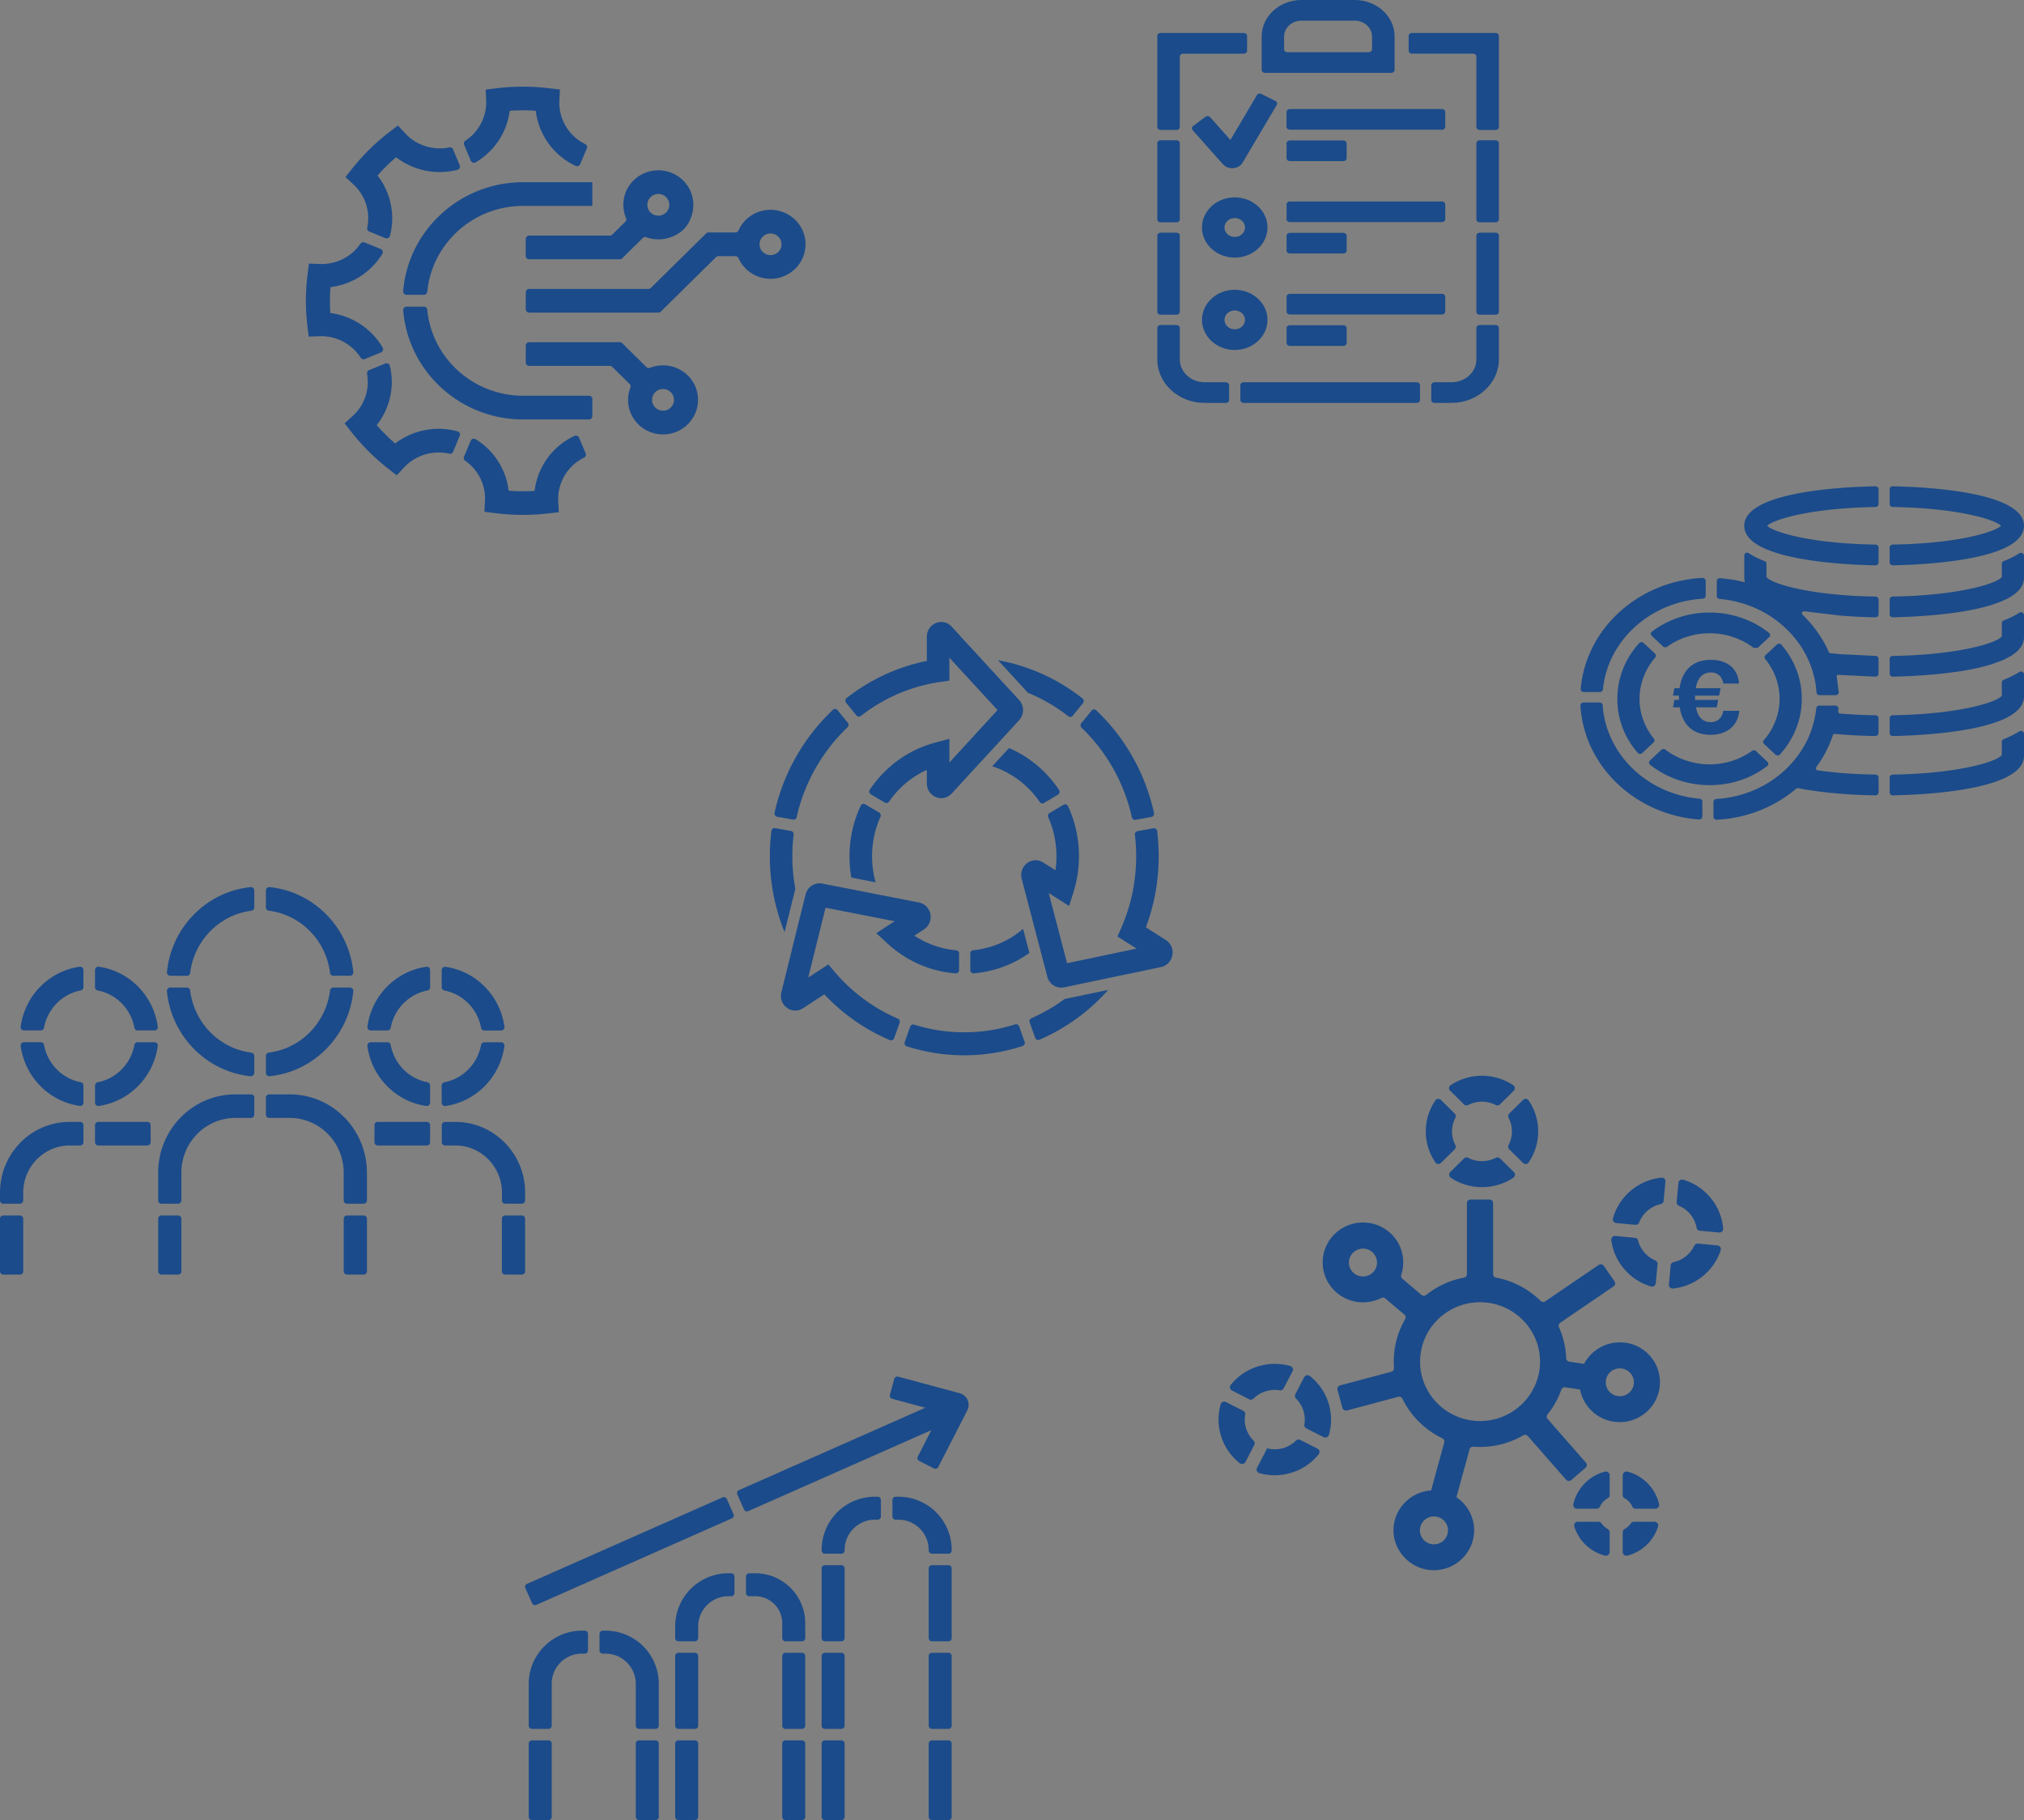 <svg xmlns="http://www.w3.org/2000/svg" width="397" height="357" fill="none" xmlns:v="https://vecta.io/nano"><rect width="100%" height="100%" fill="#808080" stroke="none"/><style><![CDATA[.B{fill:#fff}.C{fill:#1b4b8a}]]></style><g clip-path="url(#A)" class="C"><use href="#H"/><path d="M115.334 320.477v3.242c0 .345-.286.631-.631.631h-.571a5.91 5.91 0 0 0-5.916 5.907v8.226c0 .345-.285.631-.631.631h-3.247c-.346 0-.631-.286-.631-.631v-8.219c0-5.727 4.697-10.418 10.432-10.418h.564c.345 0 .631.285.631.631zm13.882 9.787v8.219c0 .345-.285.631-.631.631h-3.247c-.346 0-.631-.286-.631-.631v-8.219c0-3.25-2.669-5.914-5.923-5.914h-.564c-.346 0-.631-.286-.631-.631v-3.242c0-.346.285-.631.631-.631h.564c5.757 0 10.432 4.661 10.432 10.418zm-.631 11.101h-3.247a.63.63 0 0 0-.631.631v14.374a.63.63 0 0 0 .631.63h3.247a.63.63 0 0 0 .632-.63v-14.374a.63.63 0 0 0-.632-.631z"/><use href="#I"/><use href="#J"/><path d="M142.866 308.587h.564c.345 0 .631.286.631.631v3.242c0 .346-.286.631-.631.631h-.564c-3.255 0-5.923 2.664-5.923 5.914v2.297c0 .346-.286.631-.631.631h-3.247c-.346 0-.632-.285-.632-.631v-2.297a10.43 10.43 0 0 1 10.433-10.418zm15.077 9.788v2.927c0 .346-.285.631-.631.631h-3.247c-.346 0-.631-.285-.631-.631v-2.927c0-2.912-2.375-5.284-5.284-5.284h-1.203c-.345 0-.631-.285-.631-.631v-3.242c0-.345.286-.631.631-.631h1.203c5.397 0 9.793 4.391 9.793 9.788z"/><use href="#K"/><path d="M157.312 341.365h-3.247a.63.63 0 0 0-.631.631v14.374a.63.63 0 0 0 .631.63h3.247a.63.63 0 0 0 .631-.63v-14.374a.63.63 0 0 0-.631-.631zm7.727-17.18h-3.247a.63.63 0 0 0-.632.63v13.668a.63.63 0 0 0 .632.631h3.247a.63.63 0 0 0 .631-.631v-13.668a.63.63 0 0 0-.631-.63zm0 17.18h-3.247a.63.63 0 0 0-.632.631v14.374a.63.63 0 0 0 .632.63h3.247a.63.63 0 0 0 .631-.63v-14.374a.63.63 0 0 0-.631-.631zm0-34.361h-3.247a.63.63 0 0 0-.632.63v13.668a.63.63 0 0 0 .632.631h3.247a.63.63 0 0 0 .631-.631v-13.668a.63.63 0 0 0-.631-.63zm6.554-13.428h.564c.345 0 .631.285.631.63v3.243c0 .345-.286.63-.631.63h-.564c-3.255 0-5.923 2.665-5.923 5.915v.127c0 .346-.285.631-.631.631h-3.247c-.346 0-.632-.285-.632-.631v-.127a10.43 10.43 0 0 1 10.433-10.418zm15.077 10.41v.135c0 .346-.285.631-.631.631h-3.247c-.346 0-.631-.285-.631-.631v-.127c0-3.25-2.669-5.915-5.923-5.915h-.564c-.346 0-.631-.285-.631-.63v-3.243c0-.345.285-.63.631-.63h.571a10.42 10.42 0 0 1 10.425 10.41zm-.631 3.018h-3.247a.63.63 0 0 0-.631.63v13.668a.63.63 0 0 0 .631.631h3.247a.63.63 0 0 0 .631-.631v-13.668a.63.63 0 0 0-.631-.63zm0 17.181h-3.247a.63.63 0 0 0-.631.63v13.668a.63.63 0 0 0 .631.631h3.247a.63.63 0 0 0 .631-.631v-13.668a.63.63 0 0 0-.631-.63zm0 17.18h-3.247a.63.63 0 0 0-.631.631v14.374a.63.63 0 0 0 .631.63h3.247a.63.63 0 0 0 .631-.63v-14.374a.63.63 0 0 0-.631-.631zm3.758-66.756c-.293-.661-.857-1.141-1.556-1.336l-12.056-3.25c-.346-.09-.699.112-.789.45l-.842 3.107c-.09.346.113.698.451.788l6.487 1.749-36.552 16.168a.63.63 0 0 0-.323.833l1.315 2.957a.63.63 0 0 0 .835.323l35.912-15.882-2.653 5.179c-.165.315-.038.705.278.863l2.871 1.464a.64.64 0 0 0 .865-.278l5.689-11.101c.331-.638.346-1.381.06-2.042l.008.008zm-48.073 19.095l-38.354 16.965a.63.63 0 0 0-.321.832l1.315 2.964a.63.63 0 0 0 .833.321l38.354-16.964a.63.63 0 0 0 .321-.832l-1.315-2.965a.63.63 0 0 0-.833-.321z"/></g><g clip-path="url(#B)" class="C"><path d="M83.138 60.15h-3.375c-.392 0-.706.333-.675.712.965 11.968 11.138 21.412 23.515 21.412h12.912a.67.67 0 0 0 .675-.666v-3.321a.67.67 0 0 0-.675-.666h-12.912c-9.811 0-17.895-7.424-18.797-16.876a.67.67 0 0 0-.667-.612v.016zm19.457-24.408c-12.362 0-22.534 9.429-23.515 21.374-.031.387.282.712.675.712h3.383c.345 0 .628-.263.667-.604.918-9.437 8.995-16.837 18.79-16.837h13.587v-4.645h-13.587zm-30.162 9.676l3.147 1.285c.369.155.801-.046.903-.426 1.091-4.095.18-8.5-2.433-11.852a36.77 36.77 0 0 1 3.642-3.584 14.08 14.08 0 0 0 12.04 2.469.66.66 0 0 0 .439-.89l-1.303-3.112c-.126-.302-.447-.457-.769-.387-3.1.627-6.389-.372-8.587-2.725l-1.475-1.579-1.711 1.316c-2.692 2.075-5.125 4.475-7.237 7.122l-1.334 1.672 1.578 1.455c2.362 2.175 3.352 5.419 2.7 8.469-.071.317.086.642.392.766h.008zm18.609-17.015l1.303 3.112c.157.364.604.526.95.325 3.681-2.16 6.161-5.914 6.679-10.11 1.703-.116 3.414-.116 5.117 0 .542 4.653 3.477 8.771 7.818 10.807.345.163.753-.008.902-.356l1.295-3.081c.134-.325-.015-.689-.337-.844-3.226-1.587-5.227-4.939-5.047-8.531l.11-2.16-2.182-.263a43.46 43.46 0 0 0-10.227 0l-2.158.263.094 2.144c.133 3.174-1.452 6.154-4.058 7.881-.275.178-.392.519-.267.813h.008zM71.577 70.414l3.147-1.285c.369-.147.534-.588.337-.929-2.143-3.716-5.981-6.239-10.266-6.797-.11-1.688-.102-3.391.024-5.078 4.215-.519 7.998-2.949 10.18-6.541.204-.341.047-.79-.33-.944l-3.155-1.285a.69.69 0 0 0-.824.255c-1.742 2.547-4.741 4.095-7.935 3.971l-2.158-.077-.267 2.121c-.424 3.344-.44 6.727-.039 10.071l.251 2.121 2.158-.07c3.281-.116 6.326 1.541 8.037 4.204.181.279.526.403.832.279l.008-.016zm18.186 14.198a14.08 14.08 0 0 0-12.26 2.377 38.38 38.38 0 0 1-3.611-3.6c2.606-3.282 3.563-7.594 2.574-11.643-.094-.387-.534-.596-.91-.441l-3.155 1.293a.67.67 0 0 0-.4.743 9 9 0 0 1-2.818 8.252l-1.593 1.44 1.327 1.688a42.31 42.31 0 0 0 7.189 7.176l1.703 1.332 1.483-1.579c2.253-2.4 5.643-3.383 8.799-2.663.33.077.659-.077.785-.387l1.303-3.104c.149-.364-.039-.79-.424-.89l.008.008zm15.109 11.674c-1.704.101-3.407.093-5.11-.039-.471-4.165-2.873-7.896-6.475-10.102a.68.68 0 0 0-.965.317l-1.311 3.12c-.126.294-.016.619.251.805 2.527 1.757 4.026 4.707 3.862 7.842l-.11 2.152 2.166.271a43.75 43.75 0 0 0 5.415.34 43.65 43.65 0 0 0 4.82-.271l2.189-.247-.11-2.176c-.18-3.592 1.829-6.936 5.047-8.523.322-.155.471-.519.338-.844l-1.295-3.081a.68.68 0 0 0-.903-.356c-4.332 2.028-7.268 6.139-7.817 10.776l.008.016zm45.946-55.125c-2.668.116-4.936 1.742-5.965 4.033-.11.24-.337.403-.604.403h-5.29c-.173 0-.345.07-.463.194L127.657 56.48a.66.66 0 0 1-.463.194h-23.39a.67.67 0 0 0-.675.666v3.313a.67.67 0 0 0 .675.666h25.344c.173 0 .345-.07.463-.194l10.839-10.691a.66.66 0 0 1 .463-.193h3.336c.267 0 .494.163.604.403 1.068 2.377 3.477 4.041 6.279 4.041 3.862 0 6.986-3.151 6.868-6.975s-3.414-6.719-7.182-6.549zm.762 8.833c-1.531.302-2.857-1.006-2.551-2.516.173-.828.863-1.502 1.711-1.649 1.507-.263 2.802 1.014 2.519 2.493-.157.828-.839 1.502-1.671 1.672h-.008zm-23.664-16.482c-2.528.434-4.647 2.291-5.361 4.722a6.8 6.8 0 0 0 .235 4.536.66.66 0 0 1-.133.72l-2.567 2.531c-.125.124-.29.194-.463.194h-15.831a.67.67 0 0 0-.675.666v3.313a.67.67 0 0 0 .675.666h17.786c.172 0 .345-.07.463-.194l4.042-3.987c.188-.186.455-.232.706-.139 1.821.658 4.011.565 6.075-.612 1.091-.627 1.947-1.595 2.457-2.733 2.417-5.38-2.072-10.598-7.409-9.684zm.51 8.678c-.62-.201-1.13-.697-1.334-1.316-.526-1.602.839-3.081 2.456-2.787.848.155 1.539.836 1.696 1.672.298 1.595-1.201 2.949-2.826 2.423l.008.008zm2.449 29.517c-1.193-.139-2.331.031-3.36.426-.251.101-.533.054-.722-.139l-4.74-4.676a.66.66 0 0 0-.463-.194h-17.786a.67.67 0 0 0-.675.666v3.313a.67.67 0 0 0 .675.666h15.831c.173 0 .346.07.463.194l3.407 3.36c.188.186.235.464.141.712-.385.983-.534 2.082-.4 3.236.353 2.895 2.629 5.303 5.541 5.821 4.756.852 8.853-3.189 8.021-7.873-.51-2.895-2.967-5.171-5.933-5.512zm-.824 8.848a2.14 2.14 0 0 1-2.12-2.493c.142-.852.84-1.564 1.704-1.719 1.365-.255 2.566.782 2.566 2.082 0 1.177-.965 2.129-2.15 2.129z"/></g><g clip-path="url(#C)"><g class="C"><path d="M195.643 145.889l-3.495 3.804h.007l3.502-3.804h-.014zm2.266.843l-3.282 3.571c3.833 1.243 7.085 3.737 9.314 7.006.184.271.537.362.824.196l2.759-1.635c.309-.18.412-.602.214-.911-2.406-3.624-5.805-6.502-9.822-8.234l-.007.007zm-2.266-.843l-3.495 3.804h.007l3.502-3.804h-.014zm2.266.843l-3.282 3.571c3.833 1.243 7.085 3.737 9.314 7.006.184.271.537.362.824.196l2.759-1.635c.309-.18.412-.602.214-.911-2.406-3.624-5.805-6.502-9.822-8.234l-.007.007zm-2.149-17.229l5.864 6.381a33.38 33.38 0 0 1 7.916 4.603.61.61 0 0 0 .853-.09l2.031-2.486c.228-.279.184-.701-.096-.92-4.76-3.751-10.403-6.38-16.582-7.488h.014zm-3.45-.459h-.008l7.593 8.249-2.612-2.848-4.973-5.401zm3.333 16.845l-3.495 3.804h.007l3.502-3.804h-.014zm18.48-6.517l-2.037 2.486c-.214.256-.184.64.051.874 4.856 4.648 8.358 10.743 9.881 17.583.073.332.382.55.706.49l3.119-.565c.353-.061.581-.415.508-.769-1.707-7.857-5.739-14.848-11.33-20.152a.62.62 0 0 0-.905.061l.007-.008zm-16.214 7.36l-3.282 3.571c3.833 1.243 7.085 3.737 9.314 7.006.184.271.537.362.824.196l2.759-1.635c.309-.18.412-.602.214-.911-2.406-3.624-5.805-6.502-9.822-8.234l-.007.007zm-2.266-.843l-3.495 3.804h.007l3.502-3.804h-.014zm2.266.843l-3.282 3.571c3.833 1.243 7.085 3.737 9.314 7.006.184.271.537.362.824.196l2.759-1.635c.309-.18.412-.602.214-.911-2.406-3.624-5.805-6.502-9.822-8.234l-.007.007zm32.047 40.606c-.206 1.175-1.067 2.086-2.207 2.335l-6.622 1.394-1.5.309h-.008l-7.188 1.514-3.752.783c-.176.03-.338.045-.507.045h-.081a3.46 3.46 0 0 1-.405-.045l-.125-.022a2.44 2.44 0 0 1-.456-.136l-.258-.12c-.265-.144-.507-.324-.713-.55-.317-.339-.559-.746-.692-1.221l-1.626-6.222-1.309-4.995-2.104-8.031c-.302-1.145.103-2.35 1.044-3.066a2.74 2.74 0 0 1 3.171-.136l2.406 1.515a18.91 18.91 0 0 0 .199-2.735c0-2.727-.574-5.326-1.612-7.661-.132-.302-.029-.656.25-.814l2.752-1.635c.316-.188.721-.06.875.271 1.384 2.991 2.149 6.328 2.149 9.839 0 2.388-.361 4.746-1.067 6.999l-.868 2.742-3.995-2.524.235.912 3.363 12.844 13.632-2.863-3.745-2.373.788-1.8c1.905-4.392 2.876-9.078 2.876-13.937 0-1.431-.081-2.84-.25-4.219a.63.63 0 0 1 .508-.708l3.126-.565a.63.63 0 0 1 .729.55 40.73 40.73 0 0 1 .301 4.942c0 4.829-.846 9.507-2.516 13.944l3.914 2.479c.994.633 1.494 1.793 1.295 2.961h-.007z"/><path d="M200.675 182.192a17.64 17.64 0 0 1-9.785 4.189c-.324.03-.567.301-.567.625v3.262c0 .369.309.671.67.641 3.958-.324 7.71-1.71 10.918-4.001l-1.236-4.716zm11.925 12.965l-3.774.792h-.014c-2.024 1.506-4.216 2.764-6.511 3.774-.302.135-.457.482-.339.798l1.082 3.044c.125.339.5.52.831.376a38.19 38.19 0 0 0 13.493-9.778l-4.76.994h-.008zm-11.925-12.965a17.64 17.64 0 0 1-9.785 4.189c-.324.03-.567.301-.567.625v3.262c0 .369.309.671.67.641 3.958-.324 7.71-1.71 10.918-4.001l-1.236-4.716zm-.787 19.113c-.111-.317-.449-.482-.766-.384-3.2 1.024-6.562 1.559-9.983 1.559s-6.673-.52-9.837-1.507c-.316-.098-.647.068-.765.385l-1.081 3.043a.64.64 0 0 0 .397.829c3.62 1.152 7.423 1.763 11.286 1.763a37.07 37.07 0 0 0 11.44-1.824c.338-.113.515-.489.397-.828l-1.081-3.044-.007.008zm2.611-20.898h-.007l1.302 5.002-1.295-5.002zm-47.085-12.453a35.27 35.27 0 0 1 .258-4.249.63.63 0 0 0-.508-.708l-3.119-.565c-.353-.06-.685.181-.729.543a39.72 39.72 0 0 0-.316 4.972 39.73 39.73 0 0 0 2.891 14.893l2.112-8.512a34.89 34.89 0 0 1-.589-6.381v.007zm3.12 23.776h.007l3.384-13.688-3.391 13.688zm-1.384-12.852l-1.787 7.202.014.015 1.781-7.187s-.008-.023-.008-.03zm15.311-19.489l-2.752-1.628a.62.62 0 0 0-.876.272 23.46 23.46 0 0 0-2.199 9.921c0 1.416.117 2.81.36 4.174l4.753.934c-.464-1.65-.699-3.353-.699-5.108 0-2.742.589-5.371 1.655-7.744.133-.302.03-.656-.25-.821h.008zm24.822-24.944l-4.973-5.401h-.008l7.593 8.249-2.612-2.848zm-8.858-9.627h-.007l3.884 4.226-3.877-4.226zm-25.058 14.419c-5.643 5.326-9.711 12.355-11.44 20.189a.64.64 0 0 0 .508.769l3.119.565c.324.06.633-.158.706-.49 1.538-6.833 5.084-12.95 9.984-17.621.243-.233.272-.61.059-.874l-2.031-2.486a.62.62 0 0 0-.905-.06v.008zm9.086 20.152l-2.751-1.628a.62.62 0 0 0-.876.272 23.46 23.46 0 0 0-2.2 9.921c0 1.416.118 2.81.361 4.174l4.753.934c-.464-1.65-.699-3.353-.699-5.108a18.86 18.86 0 0 1 1.655-7.744c.132-.302.029-.656-.25-.821h.007z"/><path d="M199.895 141.263l-4.252 4.626-3.495 3.804-5.474 5.951c-.802.867-2.015 1.146-3.097.701-1.081-.437-1.78-1.492-1.78-2.689v-2.637c-3.024 1.363-5.562 3.533-7.416 6.223-.184.271-.537.354-.817.188l-2.751-1.627c-.317-.189-.412-.611-.206-.912 2.979-4.445 7.474-7.797 12.845-9.236l2.766-.738v4.64l.464-.497 8.983-9.786-9.447-10.268v4.498l-1.898.278c-5.775.844-11.05 3.202-15.472 6.645a.61.61 0 0 1-.853-.098l-2.038-2.486c-.228-.279-.184-.701.096-.919 4.539-3.564 9.887-6.11 15.744-7.285V124.9c0-1.197.699-2.252 1.78-2.689 1.082-.445 2.303-.166 3.097.708l1.751 1.899h-.007l3.885 4.226 7.592 8.249.029.038c1.001 1.13.986 2.84-.029 3.932zm-28.016 41.773l3.598-2.343-13.552-2.652-3.391 13.689h.007l3.929-2.562 1.243 1.462c3.443 4.03 7.703 7.149 12.404 9.175.309.129.456.483.346.799l-1.082 3.036c-.125.339-.5.512-.824.377-4.804-2.034-9.196-5.078-12.875-8.98l-4.186 2.727a2.74 2.74 0 0 1-3.171-.113c-.941-.701-1.353-1.891-1.059-3.044l2.111-8.512 1.781-7.187.861-3.473c.338-1.432 1.736-2.381 3.193-2.14l6.356 1.243 5.062.995 7.401 1.446.235.045c1.141.234 2.016 1.13 2.23 2.29.22 1.161-.273 2.328-1.244 2.969l-1.905 1.243a17.79 17.79 0 0 0 8.195 2.87c.324.03.574.301.574.633v3.254c0 .369-.309.671-.669.64-4.981-.384-9.689-2.44-13.419-5.906l-2.149-1.989v.008z"/></g><g class="B"><path d="M188.425 124.818l3.877 4.226-3.884-4.219.007-.007z"/><path d="M199.895 137.293l-7.593-8.249h.008l4.973 5.401 2.612 2.848z"/></g></g><g clip-path="url(#D)" class="C"><path d="M34.943 238.413h-3.279c-.352 0-.637.29-.637.647v10.293c0 .357.285.647.637.647h3.279c.352 0 .638-.29.638-.647V239.06c0-.357-.285-.647-.638-.647zm14.937-23.112v3.328c0 .355-.288.647-.638.647h-3.074c-5.844 0-10.588 4.815-10.588 10.748v5.431c0 .354-.288.647-.638.647h-3.279c-.349 0-.637-.293-.637-.647v-5.431c0-8.49 6.778-15.37 15.141-15.37h3.074c.349 0 .638.293.638.647zm22.093 14.723v5.431c0 .354-.288.647-.638.647h-3.279c-.349 0-.638-.293-.638-.647v-5.431c0-5.933-4.744-10.748-10.588-10.748h-4.038c-.349 0-.637-.292-.637-.647v-3.328c0-.354.288-.647.637-.647h4.038c8.364 0 15.141 6.88 15.141 15.37zm-.637 8.389h-3.279c-.352 0-.638.29-.638.647v10.293c0 .357.285.647.638.647h3.279c.352 0 .638-.29.638-.647V239.06c0-.357-.285-.647-.638-.647zm-67.412 0H.63c-.348 0-.63.286-.63.64v10.307c0 .354.282.64.63.64h3.294c.348 0 .63-.286.63-.64v-10.307c0-.354-.282-.64-.63-.64zm9.745-18.359h2.064c.349 0 .63.285.63.64v3.343c0 .355-.281.64-.63.64h-2.064c-5.017 0-9.115 4.168-9.115 9.252v1.533c0 .355-.281.64-.63.64H.63c-.349 0-.63-.285-.63-.64v-1.533c0-7.665 6.117-13.875 13.669-13.875zm15.248 0H19.27c-.348 0-.63.287-.63.64v3.343c0 .354.282.64.63.64h9.647c.348 0 .63-.286.63-.64v-3.343c0-.353-.282-.64-.63-.64zm7.756-26.347h-3.279a.66.66 0 0 0-.653.716c.865 8.791 7.772 15.801 16.424 16.672.38.038.706-.278.706-.663v-3.32c0-.331-.25-.609-.577-.647-6.246-.786-11.21-5.825-11.992-12.173a.65.65 0 0 0-.638-.585h.008zm28.059.585c-.782 6.348-5.746 11.387-11.999 12.173-.326.038-.577.316-.577.647v3.32c0 .385.326.701.706.663 8.667-.878 15.574-7.881 16.439-16.672a.66.66 0 0 0-.653-.716H65.37a.65.65 0 0 0-.637.585zm-31.338-2.896h3.279a.65.65 0 0 0 .637-.586c.782-6.348 5.745-11.386 11.992-12.172.326-.039.577-.316.577-.647v-3.328c0-.386-.326-.702-.706-.663-8.66.878-15.566 7.881-16.424 16.671a.66.66 0 0 0 .653.717l-.008.008zm18.762-16.733v3.32c0 .331.251.609.577.647 6.254.786 11.218 5.824 11.999 12.172a.65.65 0 0 0 .637.586h3.279a.66.66 0 0 0 .653-.717c-.865-8.79-7.772-15.793-16.439-16.671-.379-.039-.706.277-.706.663zM26.359 204.97c-.683 3.69-3.552 6.61-7.187 7.304-.304.061-.531.315-.531.631v3.382c0 .386.334.694.706.64 6.011-.84 10.785-5.678 11.597-11.78.053-.377-.258-.716-.638-.716h-3.332c-.311 0-.569.231-.622.539h.008zm-7.719-14.707v3.382a.64.64 0 0 0 .531.632c3.628.693 6.504 3.606 7.188 7.296.061.308.311.539.622.539h3.332c.379 0 .683-.339.638-.716-.82-6.102-5.586-10.948-11.605-11.78-.372-.054-.706.262-.706.647zm-10.626 14.16H4.683c-.379 0-.683.339-.63.717.827 6.101 5.594 10.947 11.605 11.779.379.054.706-.262.706-.639v-3.382a.64.64 0 0 0-.531-.632c-3.636-.693-6.512-3.606-7.195-7.303-.061-.309-.311-.54-.622-.54zm-3.332-2.311h3.332c.311 0 .569-.231.622-.539.683-3.683 3.552-6.603 7.195-7.296.304-.062.531-.316.531-.632v-3.382c0-.385-.334-.693-.706-.647-6.011.832-10.785 5.67-11.605 11.772-.053.385.258.716.63.716v.008zm79.055 17.942h-9.662c-.344 0-.622.283-.622.632v3.359c0 .349.279.632.622.632h9.662c.344 0 .622-.283.622-.632v-3.359c0-.349-.279-.632-.622-.632zM103 233.922v1.541a.63.63 0 0 1-.622.631h-3.302a.63.63 0 0 1-.622-.631v-1.541c0-5.085-4.099-9.245-9.108-9.245h-2.072a.63.63 0 0 1-.622-.632v-3.351a.63.63 0 0 1 .622-.632h2.072c7.544 0 13.662 6.21 13.662 13.867l-.008-.007zm-.622 4.491h-3.309c-.344 0-.622.283-.622.632v10.323c0 .349.279.632.622.632h3.309c.343 0 .622-.283.622-.632v-10.323c0-.349-.279-.632-.622-.632zm-8.023-33.428c-.683 3.683-3.552 6.595-7.172 7.288-.311.062-.547.324-.547.648v3.359c0 .392.342.708.721.654 6.003-.839 10.762-5.677 11.582-11.764a.65.65 0 0 0-.645-.732h-3.309c-.319 0-.577.239-.638.555l.008-.008zm-7.719-14.699v3.359c0 .324.235.586.547.647 3.62.694 6.489 3.606 7.172 7.281.061.315.319.554.638.554h3.309c.387 0 .698-.346.645-.732-.827-6.093-5.586-10.924-11.582-11.756-.387-.054-.721.262-.721.655l-.008-.008zM72.702 202.12h3.309c.319 0 .577-.239.638-.555.683-3.675 3.552-6.587 7.172-7.28.311-.062.546-.324.546-.648v-3.358c0-.393-.341-.709-.721-.655-6.003.839-10.762 5.67-11.582 11.756a.65.65 0 0 0 .645.732l-.008.008zm3.309 2.311h-3.309c-.387 0-.698.346-.645.732.827 6.094 5.586 10.924 11.582 11.764.387.054.721-.262.721-.655v-3.359c0-.324-.235-.586-.546-.647-3.62-.694-6.489-3.606-7.172-7.288-.061-.316-.319-.555-.638-.555l.008.008z"/></g><g clip-path="url(#E)" class="C"><path d="M284.456 213.948l2.693 2.667c.232.229.583.263.866.11a5.91 5.91 0 0 1 2.668-.637 5.88 5.88 0 0 1 2.667.637c.292.145.635.119.866-.11l2.693-2.667c.309-.306.283-.833-.085-1.079-3.697-2.489-8.603-2.489-12.299 0-.369.246-.395.773-.086 1.079h.017zm.875 4.468l-2.693-2.667c-.309-.306-.841-.281-1.089.085-2.513 3.661-2.513 8.52 0 12.181.248.365.78.391 1.089.085l2.693-2.668c.231-.229.266-.569.12-.858a5.76 5.76 0 0 1 0-5.292c.146-.288.111-.628-.12-.858v-.008zm13.405-2.676l-2.702 2.676c-.231.229-.265.569-.12.858a5.76 5.76 0 0 1 0 5.292c-.145.289-.111.629.12.858l2.702 2.676c.309.306.841.28 1.089-.077 1.261-1.835 1.887-3.967 1.887-6.099s-.626-4.264-1.887-6.099c-.248-.357-.78-.391-1.089-.076v-.009zm-4.511 11.485a.73.73 0 0 0-.866-.111 5.84 5.84 0 0 1-2.668.637 5.84 5.84 0 0 1-2.667-.637c-.292-.144-.643-.119-.866.111l-2.702 2.676c-.326.322-.266.858.12 1.112a10.98 10.98 0 0 0 6.124 1.835c2.213 0 4.322-.637 6.124-1.835.385-.254.445-.79.12-1.112l-2.702-2.676h-.017zm-47.558 40.808c-2.101.671-3.919 1.92-5.257 3.602-.292.356-.18.892.231 1.104l3.388 1.724c.292.145.635.077.858-.153a5.77 5.77 0 0 1 2.35-1.41c.592-.187 1.201-.28 1.801-.28a5.58 5.58 0 0 1 .995.085c.309.051.609-.119.755-.391l1.741-3.347c.214-.416-.018-.9-.464-1.036-2.075-.586-4.279-.561-6.389.102h-.009zm-2.238 12.181a5.7 5.7 0 0 1-.197-2.71c.051-.322-.086-.637-.378-.781l-3.388-1.725c-.42-.212-.909.017-1.037.468-.592 2.055-.558 4.23.111 6.311a10.84 10.84 0 0 0 3.628 5.216.74.74 0 0 0 1.115-.229l1.741-3.356c.146-.289.077-.62-.154-.849a5.8 5.8 0 0 1-1.433-2.328l-.008-.017zm11.372-10.074l-1.732 3.338c-.146.289-.077.629.154.858 1.098 1.104 1.707 2.591 1.707 4.12a5.28 5.28 0 0 1-.086.968c-.051.306.12.603.395.739l3.379 1.725a.74.74 0 0 0 1.046-.468c1.21-4.221-.274-8.792-3.73-11.518a.74.74 0 0 0-1.115.229l-.018.009zm-3.971 13.854c-1.08.34-2.204.366-3.276.085h-.008l-1.99 3.84c-.215.408.017.909.463 1.028a10.91 10.91 0 0 0 3.002.416c1.132 0 2.273-.179 3.379-.527a10.9 10.9 0 0 0 3.765-2.064c.549-.459 1.046-.968 1.492-1.521.292-.365.181-.891-.231-1.104l-3.388-1.724c-.292-.145-.626-.077-.858.153-.651.645-1.449 1.129-2.35 1.418zm65.166-44.104l3.774.349c.317.025.626-.145.737-.434.695-1.826 2.29-3.194 4.211-3.618.318-.068.566-.315.601-.638l.351-3.771c.043-.459-.351-.833-.814-.782-4.486.468-8.277 3.645-9.478 7.968-.12.442.172.884.626.926h-.008zm5.472 5.692a5.73 5.73 0 0 1-1.167-2.251c-.077-.289-.317-.519-.617-.544l-3.843-.357c-.471-.042-.849.357-.789.824.258 2.039 1.098 3.959 2.453 5.573 1.407 1.69 3.259 2.888 5.326 3.499.446.128.901-.17.944-.62l.352-3.754c.025-.323-.163-.604-.464-.731a5.82 5.82 0 0 1-2.195-1.639zm13.019-10.687c-1.406-1.682-3.259-2.888-5.326-3.499-.446-.128-.901.161-.943.62l-.352 3.763c-.026.323.163.603.463.73a5.8 5.8 0 0 1 2.196 1.631 5.73 5.73 0 0 1 1.26 2.702c.052.305.326.535.644.56l3.773.349c.455.042.832-.34.789-.79-.188-2.218-1.054-4.324-2.512-6.074l.008.008zm-3.182 9.472a5.86 5.86 0 0 1-4.022 3.185c-.318.068-.558.315-.584.629l-.351 3.772c-.043.458.352.832.815.781 4.331-.45 8.002-3.415 9.34-7.501.145-.441-.155-.909-.627-.951l-3.825-.357c-.317-.025-.6.153-.737.442h-.009zm-18.774 54.11H309.5a.73.73 0 0 0-.703.952c.874 2.786 3.147 4.952 6.003 5.7.472.119.926-.23.926-.705v-3.848c0-.272-.137-.536-.377-.671-.48-.264-.892-.629-1.201-1.079-.145-.204-.368-.349-.617-.349zm-4.211-2.548h3.851c.283 0 .549-.153.66-.408a3.39 3.39 0 0 1 1.535-1.648c.232-.119.36-.373.36-.637v-3.873c0-.476-.463-.833-.926-.705-3.087.807-5.497 3.279-6.192 6.388-.103.458.249.892.72.892l-.008-.009zm8.971-6.566v3.873c0 .255.129.51.36.637.686.366 1.227.943 1.535 1.648.112.255.378.408.661.408h3.851c.471 0 .823-.433.72-.892-.695-3.1-3.113-5.581-6.192-6.388-.463-.119-.927.23-.927.705l-.008.009zm1.578 9.463a3.57 3.57 0 0 1-1.201 1.079c-.24.127-.377.399-.377.671v3.848a.74.74 0 0 0 .926.705c2.856-.748 5.129-2.914 6.004-5.7a.74.74 0 0 0-.704-.952h-4.031c-.257 0-.471.145-.617.349zm-.763-35.406c-3.603-.62-6.879 1.223-8.397 4.095l-2.899-.434a.72.72 0 0 1-.609-.688c-.086-2.14-.583-4.187-1.415-6.056-.137-.315-.043-.688.24-.884l10.464-7.135c.326-.221.411-.671.188-1.003l-2.092-3.015a.74.74 0 0 0-1.012-.187l-10.481 7.135c-.292.196-.669.153-.918-.093-2.333-2.294-5.351-3.916-8.714-4.553-.343-.068-.591-.357-.591-.697v-13.914c0-.399-.326-.713-.721-.713h-3.696c-.403 0-.721.322-.721.713v13.914c0 .349-.248.637-.592.697a16.92 16.92 0 0 0-7.393 3.389.73.73 0 0 1-.926 0l-3.756-3.185c-.223-.196-.301-.501-.206-.782a7.88 7.88 0 0 0 .12-4.425c-.781-2.991-3.362-5.276-6.441-5.726-4.897-.713-9.1 3.041-9.1 7.747 0 4.316 3.542 7.824 7.908 7.824 1.278 0 2.495-.306 3.568-.841.265-.136.583-.111.806.085l3.748 3.168a.7.7 0 0 1 .146.901c-1.424 2.446-2.23 5.283-2.23 8.299 0 .425.017.841.042 1.249a.72.72 0 0 1-.531.756l-10.035 2.675c-.386.102-.617.502-.515.884l.961 3.525c.103.382.506.612.892.51l10.043-2.676c.343-.093.695.077.849.391 1.647 3.364 4.409 6.099 7.805 7.738.317.153.48.493.386.833l-2.573 9.403c-4.237.281-7.582 3.899-7.367 8.206.197 4.018 3.602 7.323 7.667 7.433 4.46.127 8.139-3.44 8.139-7.832 0-2.693-1.38-5.071-3.473-6.481l2.573-9.395c.094-.332.412-.544.755-.519a15.89 15.89 0 0 0 1.278.051c3.087 0 5.995-.824 8.49-2.268.301-.178.687-.119.91.145l7.495 8.545a.73.73 0 0 0 1.038.068l2.779-2.395c.309-.264.335-.722.069-1.028l-7.496-8.546a.7.7 0 0 1-.009-.917 16.18 16.18 0 0 0 2.685-4.825c.111-.323.437-.527.78-.476l2.908.433c.677 3.636 3.902 6.397 7.761 6.397 4.838 0 8.671-4.315 7.779-9.259-.574-3.186-3.173-5.734-6.389-6.278l.026.017zm-51.76-13.047c-1.527 0-2.762-1.224-2.762-2.727s1.235-2.736 2.762-2.736a2.74 2.74 0 0 1 2.753 2.736c0 1.512-1.235 2.727-2.753 2.727zm13.92 52.539c-1.519 0-2.762-1.232-2.762-2.736s1.243-2.735 2.762-2.735 2.761 1.232 2.761 2.735a2.76 2.76 0 0 1-2.761 2.736zm9.039-24.184c-6.484 0-11.758-5.225-11.758-11.655s5.274-11.646 11.758-11.646 11.767 5.224 11.767 11.646-5.274 11.655-11.767 11.655zm27.411-4.868c-1.518 0-2.753-1.223-2.753-2.727a2.75 2.75 0 0 1 2.753-2.735c1.518 0 2.762 1.223 2.762 2.735s-1.235 2.727-2.762 2.727z"/></g><g clip-path="url(#F)" class="C"><path d="M230.794 25.483h-3.176c-.339 0-.618-.257-.618-.567V7.046c0-.318.279-.574.625-.574h16.366c.345 0 .625.257.625.574v2.912c0 .317-.28.574-.625.574h-11.955c-.345 0-.625.257-.625.574v13.823c0 .311-.279.567-.617.567v-.014zm0 2.027h-3.176c-.342 0-.618.254-.618.567v14.964c0 .313.276.567.618.567h3.176c.341 0 .617-.254.617-.567V28.078c0-.313-.276-.567-.617-.567zm0 18.126h-3.176c-.342 0-.618.254-.618.567v14.958c0 .313.276.568.618.568h3.176c.341 0 .617-.254.617-.568V46.204c0-.313-.276-.567-.617-.567zm5.499 29.341h4.176c.338 0 .618.257.618.567v2.919c0 .311-.28.568-.618.568h-4.176c-5.132 0-9.293-3.824-9.293-8.54v-6.168c0-.311.279-.568.618-.568h3.176c.338 0 .617.257.617.568v6.168c0 2.479 2.184 4.486 4.882 4.486zm41.62 0H243.91c-.341 0-.618.254-.618.567v2.919c0 .313.277.568.618.568h34.003c.342 0 .618-.254.618-.568v-2.919c0-.313-.276-.567-.618-.567zM294 7.046v17.876c0 .311-.279.567-.618.567h-3.176c-.338 0-.617-.257-.617-.567V11.1c0-.317-.28-.574-.625-.574h-12.036c-.345 0-.625-.257-.625-.574V7.04c0-.318.28-.574.625-.574h16.447c.346 0 .625.257.625.574v.007zm-.618 20.464h-3.176c-.341 0-.617.254-.617.567v14.964c0 .313.276.567.617.567h3.176c.341 0 .618-.254.618-.567V28.078c0-.313-.277-.567-.618-.567zm0 18.126h-3.176c-.341 0-.617.254-.617.567v14.958c0 .313.276.568.617.568h3.176c.341 0 .618-.254.618-.568V46.204c0-.313-.277-.567-.618-.567zm-3.176 18.119h3.176c.339 0 .618.257.618.568v6.168c0 4.695-4.183 8.54-9.293 8.54h-3.353c-.338 0-.617-.257-.617-.568v-2.919c0-.311.279-.567.617-.567h3.36c2.691 0 4.875-2.007 4.875-4.479v-6.175c0-.311.279-.568.617-.568z"/><use href="#L"/><use href="#M"/><path d="M242.189 38.711c-3.543 0-6.425 2.648-6.425 5.911s2.882 5.905 6.425 5.905 6.426-2.648 6.426-5.905-2.882-5.911-6.426-5.911zm0 7.763c-1.11 0-2.014-.831-2.014-1.851s.904-1.858 2.014-1.858 2.015.831 2.015 1.858-.904 1.851-2.015 1.851zm40.665-6.959h-29.879c-.345 0-.625.257-.625.574v2.905c0 .317.28.574.625.574h29.879c.345 0 .625-.257.625-.574V40.09c0-.317-.28-.574-.625-.574zm-19.336 6.155h-10.543c-.345 0-.625.257-.625.574v2.905c0 .317.28.574.625.574h10.543c.345 0 .625-.257.625-.574v-2.905c0-.317-.28-.574-.625-.574zm-21.329 11.167c-3.543 0-6.425 2.648-6.425 5.905s2.882 5.905 6.425 5.905 6.426-2.648 6.426-5.905-2.882-5.905-6.426-5.905zm0 7.756c-1.11 0-2.014-.831-2.014-1.851s.904-1.851 2.014-1.851 2.015.831 2.015 1.851-.904 1.851-2.015 1.851zm40.665-6.958h-29.879c-.345 0-.625.257-.625.574v2.905c0 .317.28.574.625.574h29.879c.345 0 .625-.257.625-.574v-2.905c0-.317-.28-.574-.625-.574zm-19.336 6.161h-10.543c-.345 0-.625.257-.625.574v2.905c0 .317.28.574.625.574h10.543c.345 0 .625-.257.625-.574V64.37c0-.317-.28-.574-.625-.574zM265.738 0h-10.469c-4.308 0-7.801 3.209-7.801 7.168v6.546c0 .318.28.574.625.574h24.828c.346 0 .625-.257.625-.574V7.168c0-3.959-3.492-7.168-7.8-7.168h-.008zm2.765 10.235h-16.006c-.345 0-.625-.257-.625-.574V7.168c0-1.716 1.515-3.114 3.39-3.114h10.469c1.867 0 3.389 1.398 3.389 3.114v2.493c0 .318-.279.574-.625.574h.008zm-21.954 8.411l-5.212 8.81-3.993-4.493c-.213-.243-.602-.277-.867-.081l-2.463 1.844c-.265.196-.301.554-.088.797l5.94 6.682c.449.507 1.118.791 1.816.791l.221-.007c.786-.068 1.47-.486 1.845-1.115l6.683-11.289c.162-.277.052-.622-.25-.77l-2.801-1.399c-.301-.149-.676-.047-.838.23h.007z"/></g><g clip-path="url(#G)"><g class="C"><path d="M396.057 143.467c.399-.258.943 0 .943.455v4.327c0 6.71-19.389 7.634-25.721 7.756-.349.007-.632-.258-.632-.584v-2.907c0-.319.276-.577.617-.584 12.621-.19 20.361-2.479 21.384-3.831v-2.608c0-.224.152-.427.37-.516 1.167-.455 2.176-.964 3.032-1.514l.007.006zm-37.958 4.055c-.537 1.033-1.161 2.017-1.85 2.961-.174.245-.036.571.276.618 3.394.483 7.275.775 11.337.829.341 0 .617.265.617.584v2.907c0 .326-.29.591-.639.584-5.578-.081-10.88-.577-15.16-1.413a.4.4 0 0 0-.355.095c-4.178 3.539-9.604 5.794-15.581 6.099-.355.021-.653-.251-.653-.584v-2.92c0-.306.261-.557.588-.577 7.195-.421 13.419-4.259 16.843-9.801a18.04 18.04 0 0 0 1.806-3.81 18.21 18.21 0 0 0 .921-4.17.6.6 0 0 1 .609-.53h3.127c.362 0 .645.292.616.632l-.043.489c-.022.224.145.421.377.441 2.22.19 4.533.306 6.913.34.341 0 .616.265.616.577v2.907c0 .326-.29.591-.638.584a103.59 103.59 0 0 1-7.885-.408c-.196-.02-.377.096-.435.272-.384 1.141-.856 2.241-1.414 3.294h.007zm37.958-15.696c.399-.258.943 0 .943.455v4.327c0 .855-.319 1.623-.885 2.302-.762.91-1.973 1.671-3.467 2.303-6.101 2.58-16.938 3.069-21.369 3.151-.349.007-.632-.258-.632-.584v-2.907c0-.319.276-.577.617-.584 12.621-.19 20.361-2.479 21.384-3.831v-2.608c0-.224.152-.428.37-.516.87-.339 1.653-.706 2.35-1.1.239-.136.471-.272.689-.414v.006zm0-11.641c.399-.258.943 0 .943.455v4.32c0 .856-.319 1.623-.885 2.302-.762.91-1.973 1.671-3.467 2.303l-2.082.754c-3.678 1.134-8.349 1.738-12.368 2.057-2.807.225-5.295.313-6.927.347-.348 0-.624-.258-.624-.578v-2.913c0-.319.276-.571.617-.577 2.452-.041 4.722-.15 6.789-.326 8.581-.72 13.775-2.418 14.595-3.505v-2.608c0-.224.152-.428.37-.516.87-.34 1.661-.707 2.357-1.094.239-.136.464-.278.682-.414v-.007z"/></g><use href="#N" class="B"/><g class="C"><path d="M310.675 135.745h3.126a.6.6 0 0 0 .609-.529c.95-9.57 9.27-17.17 19.57-17.781.327-.021.588-.265.588-.578v-2.92c0-.333-.297-.604-.653-.584-12.65.659-22.856 10.018-23.864 21.767-.029.34.261.625.624.625zm3.075 2.038h-3.126c-.356 0-.646.278-.624.611.696 11.838 10.692 21.387 23.248 22.345.362.027.667-.245.667-.584v-2.927c0-.299-.246-.544-.566-.571-10.227-.896-18.337-8.68-18.99-18.324-.021-.306-.283-.55-.616-.55h.007zm47.178-17.048l-6.993-.828c-.406-.068-.66.387-.37.665l.929.951c.74.802 1.429 1.651 2.053 2.54a22.65 22.65 0 0 1 2.176 3.838c.058.129.181.217.326.231l2.031.19 6.782.326c.341 0 .61.258.61.577v2.921c0 .326-.283.584-.624.577l-7.261-.353c-.196-.014-.356.149-.327.333l.399 3.056c.022.326-.261.597-.609.597h-3.155c-.312 0-.573-.224-.595-.522l-.08-.958a16.75 16.75 0 0 0-.334-1.929l-.406-1.474h-.007a16.7 16.7 0 0 0-.95-2.411c-1.117-2.35-2.713-4.455-4.679-6.201-.08-.081-.167-.149-.246-.217-1.263-1.107-2.677-2.065-4.2-2.846a21.5 21.5 0 0 0-4.65-1.739 21.87 21.87 0 0 0-3.438-.577c-.319-.027-.566-.271-.566-.57v-2.928c0-.339.305-.611.667-.584l2.365.286c.849.135 1.676.319 2.488.536-.087-.285-.13-.584-.13-.896v-4.395c0-.428.507-.672.885-.421l.739.455a18.84 18.84 0 0 0 2.38 1.101c.21.081.348.271.348.482v2.635c.819 1.087 6.006 2.785 14.587 3.505 2.067.176 4.337.285 6.789.326.341 0 .617.264.617.584v2.9c0 .326-.283.591-.631.584-1.625-.027-4.113-.109-6.913-.34l-.007-.007zm-36.298 7.471l-2.226-2.085c-.247-.231-.668-.224-.893.027-2.662 2.948-4.272 6.758-4.272 10.915s1.494 7.695 3.99 10.595c.224.265.645.278.899.041l2.227-2.085c.217-.204.232-.523.043-.747-1.755-2.16-2.814-4.87-2.814-7.797s1.153-5.882 3.075-8.096c.196-.231.189-.557-.036-.761l.007-.007zm19.817 19.126a.64.64 0 0 0-.805-.041c-2.306 1.651-5.193 2.635-8.32 2.635s-6.289-1.073-8.653-2.879c-.247-.184-.595-.177-.813.034l-2.227 2.085a.55.55 0 0 0 .029.835c3.149 2.493 7.225 4 11.664 4s8.211-1.399 11.309-3.735a.54.54 0 0 0 .043-.842l-2.227-2.085v-.007zm2.576-22.365l-2.227 2.085-.82.034a14.13 14.13 0 0 0-4.106-2.153 14.4 14.4 0 0 0-4.533-.72c-3.126 0-6.013.985-8.327 2.635-.247.177-.588.163-.798-.041l-2.227-2.085a.54.54 0 0 1 .044-.842c3.104-2.343 7.028-3.735 11.308-3.735 2.51 0 4.896.482 7.072 1.351a17.64 17.64 0 0 1 4.149 2.316c.145.102.283.211.421.319.276.218.297.605.044.842v-.006zm6.39 12.096c0 1.922-.341 3.769-.979 5.494-.486 1.332-1.146 2.581-1.959 3.736-.406.591-.856 1.154-1.334 1.691-.225.251-.639.265-.893.027l-2.234-2.092c-.217-.203-.239-.529-.043-.76l.493-.584a12.53 12.53 0 0 0 1.792-3.186c.522-1.358.805-2.812.805-4.333 0-.869-.095-1.711-.269-2.533l-.079-.326a12.08 12.08 0 0 0-1.451-3.491 12.83 12.83 0 0 0-1.016-1.44.54.54 0 0 1 .044-.747l2.234-2.092c.254-.238.675-.224.899.034a16.64 16.64 0 0 1 2.126 3.111c.217.407.42.828.595 1.263a14.63 14.63 0 0 1 .848 2.594 14.12 14.12 0 0 1 .312 1.773 15.41 15.41 0 0 1 .109 1.847v.014zm-6.933-29.347v.022h-.031c.008-.007.016-.015.031-.015v-.007zm49.577.828c.399-.258.943 0 .943.455v4.32c0 .856-.319 1.623-.885 2.302-.762.91-1.973 1.671-3.467 2.303l-2.082.754c-3.678 1.134-8.349 1.738-12.368 2.058a120.41 120.41 0 0 1-6.919.346c-.349 0-.632-.258-.632-.584v-2.907c0-.319.276-.577.617-.584 2.452-.041 4.722-.15 6.789-.326 8.581-.72 13.775-2.418 14.595-3.505v-2.608c0-.224.152-.428.37-.516.87-.339 1.661-.706 2.357-1.093.239-.136.464-.279.682-.415zm-3.378-.813h-.031v-.022s.023.007.031.015v.007z"/></g><path d="M346.449 107.73h.029v-.021s-.021.007-.029.014v.007zm46.199-.014v.02h.029c0-.006-.022-.013-.029-.013v-.007z" class="B"/><g class="C"><use href="#N"/><path d="M368.471 95.966v2.907c0 .319-.275.57-.616.577-12.172.183-19.81 2.316-21.246 3.681.827.781 3.67 1.814 8.233 2.595 3.416.584 7.79 1.012 13.013 1.093.341 0 .616.265.616.584v2.9c0 .326-.283.591-.631.584-2.778-.047-8.058-.258-13.121-1.046-3.025-.461-5.963-1.141-8.241-2.105v-.02s-.021.006-.029.013c-2.212-.944-3.793-2.166-4.207-3.749-.08-.271-.116-.557-.116-.849 0-6.696 19.389-7.627 25.722-7.749.348 0 .623.258.623.577v.007zM397 103.131a3 3 0 0 1-.116.849c-.414 1.583-1.995 2.805-4.207 3.749 0-.007-.022-.013-.029-.013v.02c-2.278.971-5.223 1.644-8.248 2.105-5.063.788-10.343.992-13.121 1.046-.349.007-.632-.258-.632-.584v-2.907c0-.319.276-.577.617-.584 5.223-.081 9.604-.509 13.02-1.093 4.556-.781 7.399-1.814 8.226-2.595-1.444-1.365-9.082-3.491-21.246-3.681-.341 0-.617-.258-.617-.577v-2.907c0-.326.283-.584.624-.577 6.325.122 25.729 1.053 25.729 7.749zm-55.838 36.289c-.066.672-.225 1.29-.479 1.833-.834 1.814-2.677 2.873-5.172 2.873-3.387 0-5.498-1.915-6.035-5.392h-1.335l.291-1.461h.892v-.835h-1.183l.291-1.453h1.001c.536-3.586 2.669-5.563 6.143-5.563 3.293 0 5.317 1.766 5.52 4.646h-3.075c-.218-1.338-1.066-2.167-2.445-2.167-1.581 0-2.604 1.06-2.959 3.084h4.874l-.29 1.453h-4.722v.835h4.541l-.29 1.461h-4.07c.356 1.915 1.335 2.913 2.851 2.913 1.378 0 2.292-.849 2.51-2.227h3.141z"/></g></g><defs><clipPath id="A"><path transform="translate(103 270)" d="M0 0h87v87H0z" class="B"/></clipPath><clipPath id="B"><path transform="translate(60 17)" d="M0 0h98v84H0z" class="B"/></clipPath><clipPath id="C"><path transform="translate(151 122)" d="M0 0h79v85H0z" class="B"/></clipPath><clipPath id="D"><path transform="translate(0 174)" d="M0 0h103v76H0z" class="B"/></clipPath><clipPath id="E"><path transform="translate(239 211)" d="M0 0h99v97H0z" class="B"/></clipPath><clipPath id="F"><path transform="translate(227)" d="M0 0h67v79.031H0z" class="B"/></clipPath><clipPath id="G"><path transform="translate(310 95.382)" d="M0 0h87v65.405H0z" class="B"/></clipPath><path id="H" d="M107.585 341.365h-3.247a.63.63 0 0 0-.631.631v14.374a.63.63 0 0 0 .631.63h3.247a.63.63 0 0 0 .631-.63v-14.374a.63.63 0 0 0-.631-.631z"/><path id="I" d="M136.312 341.365h-3.247a.63.63 0 0 0-.632.631v14.374a.63.63 0 0 0 .632.63h3.247a.63.63 0 0 0 .631-.63v-14.374a.63.63 0 0 0-.631-.631z"/><path id="J" d="M136.312 324.185h-3.247a.63.63 0 0 0-.632.63v13.668a.63.63 0 0 0 .632.631h3.247a.63.63 0 0 0 .631-.631v-13.668a.63.63 0 0 0-.631-.63z"/><path id="K" d="M157.312 324.185h-3.247a.63.63 0 0 0-.631.63v13.668a.63.63 0 0 0 .631.631h3.247a.63.63 0 0 0 .631-.631v-13.668a.63.63 0 0 0-.631-.63z"/><path id="L" d="M282.854 21.389h-29.879c-.345 0-.625.257-.625.574v2.905c0 .317.28.574.625.574h29.879c.345 0 .625-.257.625-.574v-2.905c0-.317-.28-.574-.625-.574z"/><path id="M" d="M263.518 27.551h-10.543c-.345 0-.625.257-.625.574v2.905c0 .317.28.574.625.574h10.543c.345 0 .625-.257.625-.574v-2.905c0-.317-.28-.574-.625-.574z"/><path id="N" d="M392.648 107.716v.02h.029c0-.006-.022-.013-.029-.013v-.007zm-46.199.014h.029v-.021s-.021.007-.029.014v.007z"/></defs></svg>